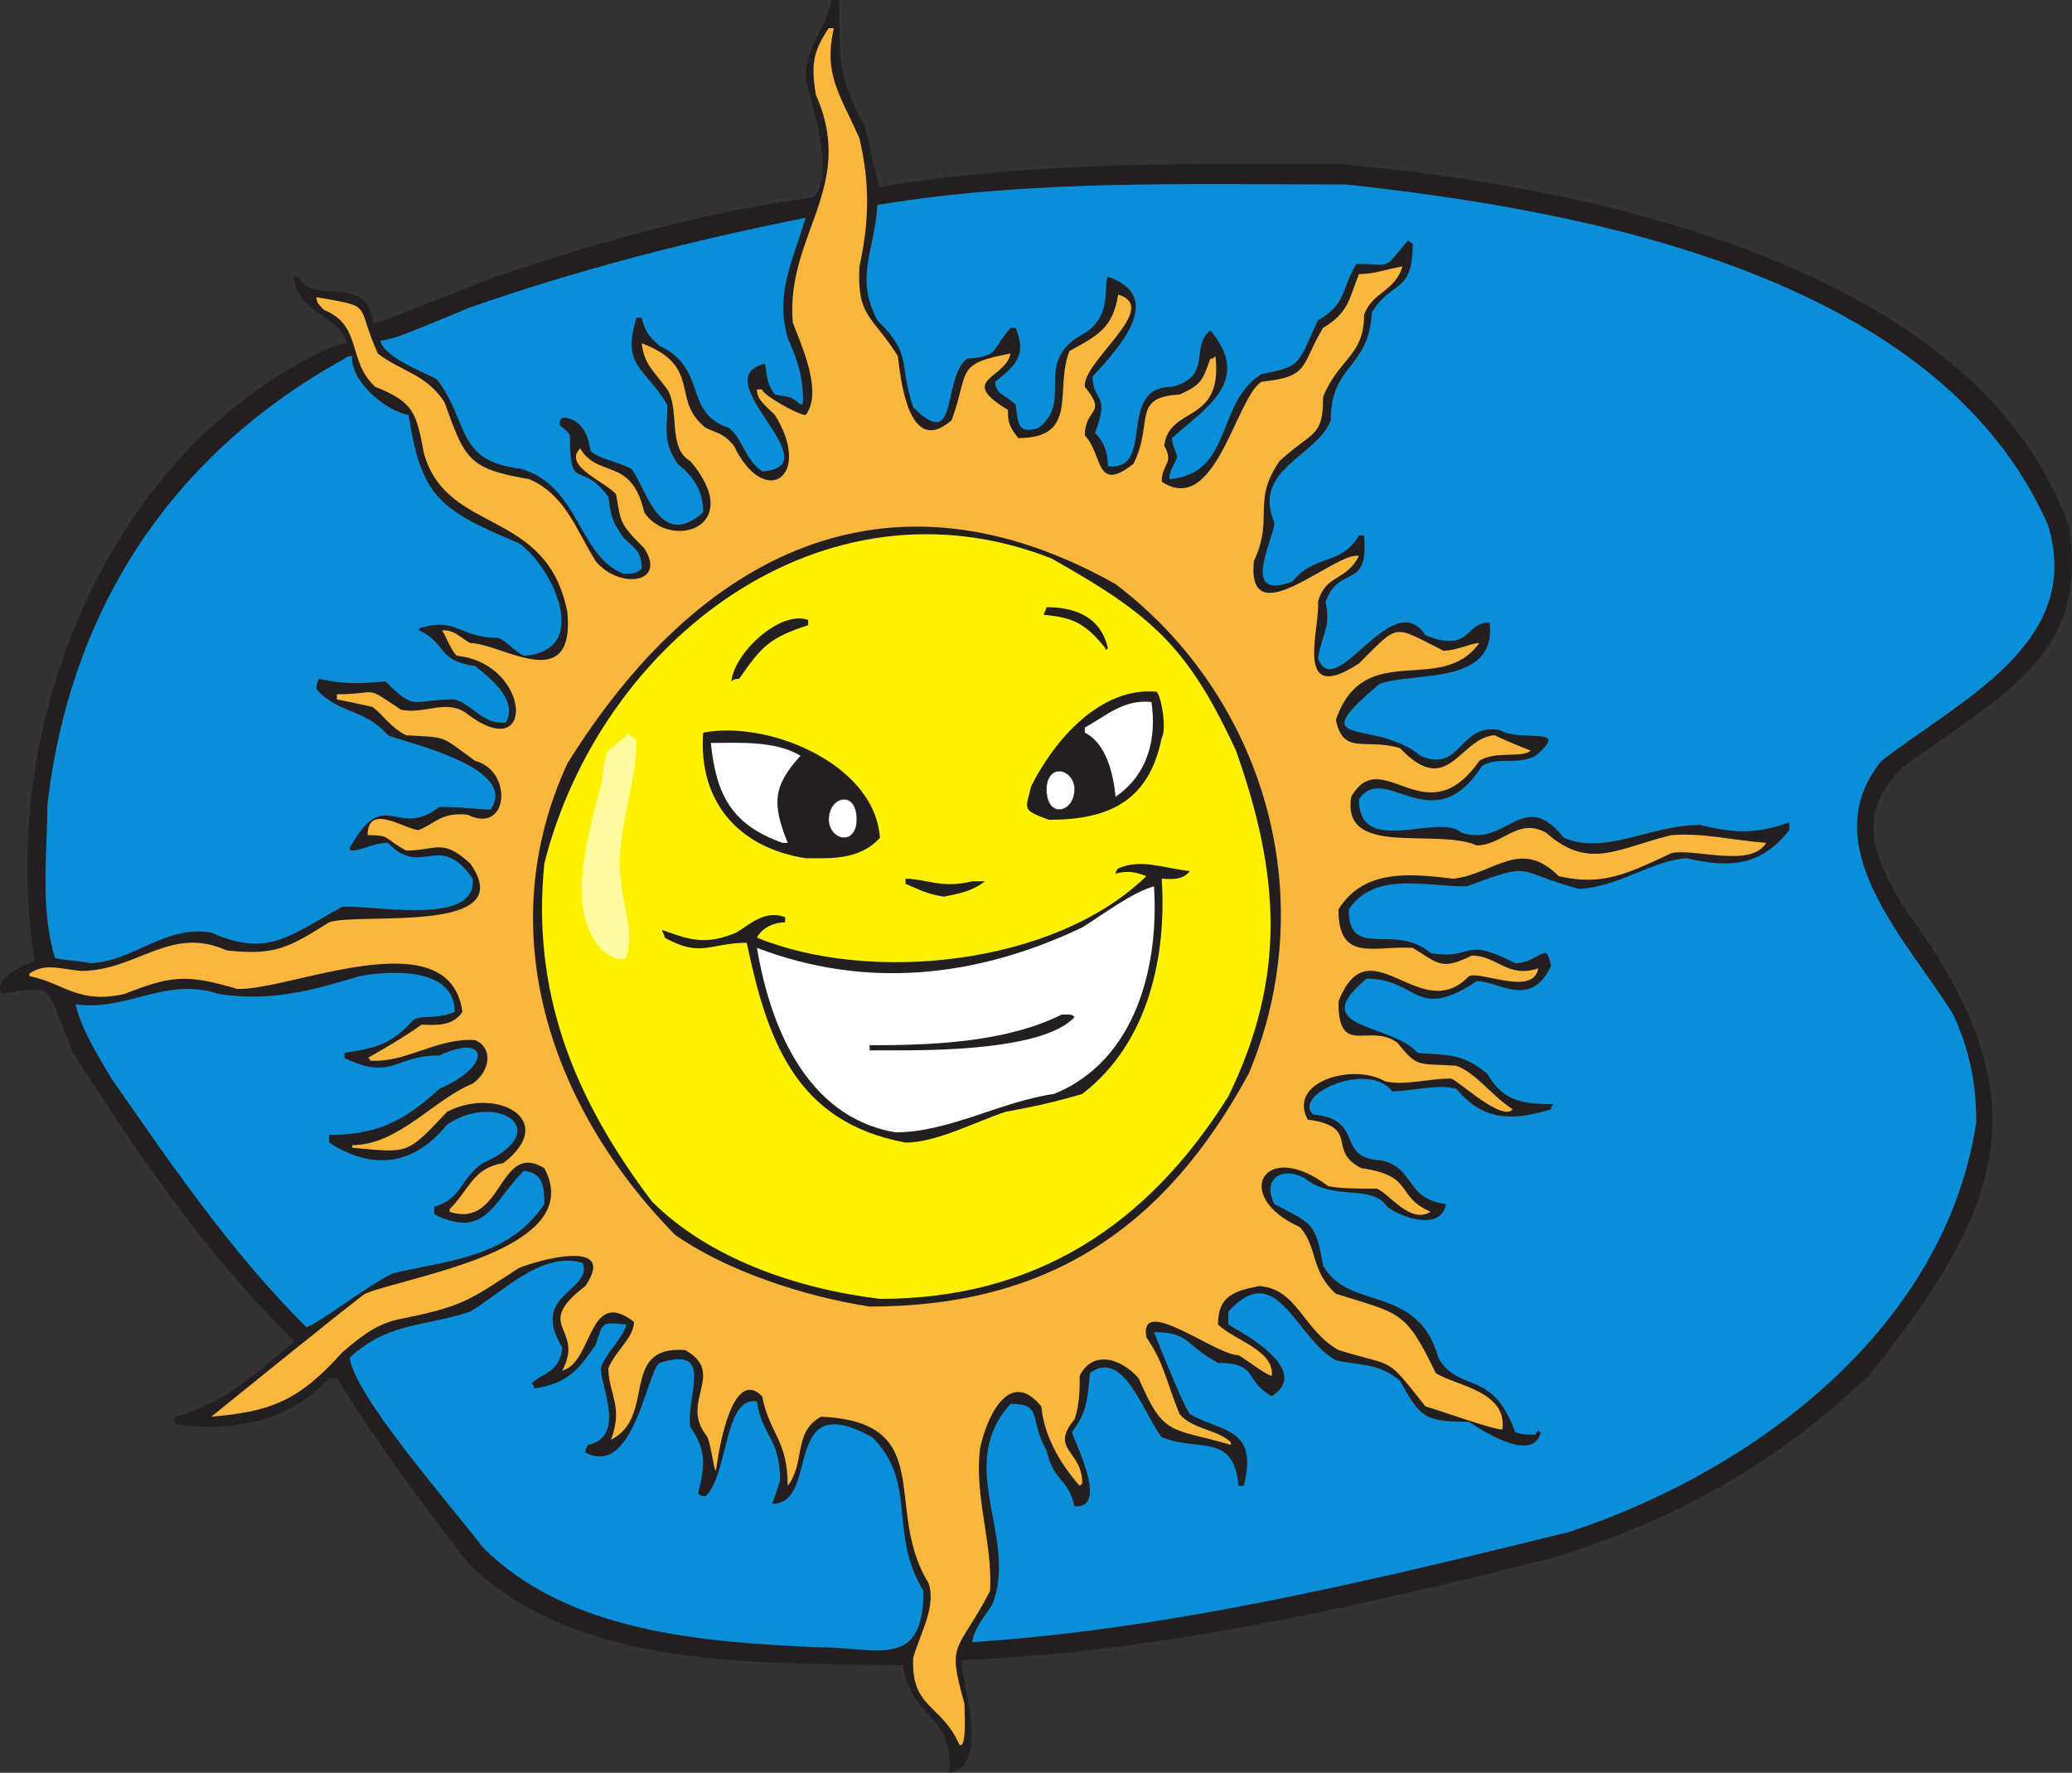 <svg xmlns="http://www.w3.org/2000/svg" width="606.659" height="519"><rect width="100%" height="100%" fill="#333333" stroke="none"/><path fill="#231f20" fill-rule="evenodd" d="M277.883 519c1.5-17.25-11.25-15.75-13.5-31.5-42-.75-94.5 1.5-126.75-29.25-14.25-18-27.75-36.75-39-54.75h-2.25c-12 12.75-27.75 15.75-45 13.5-.75-1.5 0-1.5 0-2.25 15-4.5 21.75-11.25 34.5-21.75v-.75c-25.5-24.75-45.75-54.75-64.5-84-8.25-19.5-4.5-20.25-21-17.25-2.25-4.5 6-8.25 9.75-9.75-11.25-69 21.75-150.75 87.75-180 .75 0 2.25-.75 3.75-.75-2.25-8.25-14.25-8.25-15.75-19.5h1.5c4.5 9 20.25-1.5 21.75 13.5 2.25 0 5.25-1.5 36-13.5 31.5-10.5 60-18.75 93-23.25 6.75-6-.75-28.5-2.25-34.5 0-10.5 6-14.25 7.5-23.25h2.25c.75 15-1.5 21 7.5 36.75 1.5 5.25 3.75 17.25 4.5 18 44.25-7.5 87.75-6.75 134.25-6.75 69 6 186 28.5 213.75 105.75 6.75 39-21 50.25-48 70.5-15 13.5-9 27.75.75 42.75 39 53.25 30 84.75-11.25 135.75-27.75 26.25-56.25 42-92.25 53.25-57 14.25-115.5 27.75-173.25 30-.75 5.25 9 30.75-3.75 33"/><path fill="#fab73d" fill-rule="evenodd" d="M280.883 510.75c-5.25-12-14.25-10.5-13.5-25.5 2.25-7.5 6.75-15 4.5-21.75-13.5-21.75 3-47.25-31.5-48.75-8.25 4.5-4.5 13.5-9.75 20.25 0-13.5-5.25-15-7.5-26.25-9.75-9.75-13.5 21.75-13.5 21.75-.75 0-1.5-9-3-10.5-7.5-9.75 6-18-6-24.75-19.5-1.5-8.25 19.5-21.75 26.25 3.75-9.75-.75-13.5-.75-21 2.25-5.25 7.5-9 7.5-13.5-13.5-10.5-12 12-21 14.25 6.75-12.75-9-12.75 6.75-24.75 9.75-14.25-14.25-7.5-19.5-5.25-15 9.75-16.5 11.25-35.25 15-6.75 1.5-11.25 5.25-16.5 9.75-12.75 14.25-21 17.25-38.25 18.75 0 0 39.75-32.25 45-36 12.75-5.25 65.25-12.75 52.5-36.75-13.5-8.25-12 18-27.75 12.75V354c6-6 6.75-12 15.75-13.5 16.5-12.75-2.25-22.5-16.5-15-12 12.75-11.25 12-27.75 10.5v-.75c13.5 0 24-13.5 35.25-18 5.25-3.75 6-10.5.75-12.75-11.25-.75-20.25 6.75-30.75 6 0 0 0-.75-.75-.75 5.25-3 10.5-6 15.75-9.75 3.75 0 9 .75 12-3.75-3.75-27.75-51-6-66-6.75-15-4.5-19.5-3.75-33 1.5-13.5 3-17.25-3-27.75-5.25V285c4.5-3 8.25-1.5 15-.75 16.5 0 26.25-13.5 42.75-6 14.25 1.5 18-.75 30-8.25 9-3 56.25 3.75 41.25-17.25-8.25-7.5-9.75-3.75-18.75-3.75-6.75-3.75-4.5-4.5-11.25-4.5 0-9.75 11.25-1.5 15-1.5 5.25-2.25 6.75-5.25 14.25-4.5 12 6 13.5-12.75 2.25-15.75-10.5-7.5-7.5-6.75-20.25-7.5-4.5-2.25-6.75-6-9.75-8.25-3-.75-6.75-1.5-10.5-2.25v-1.5c12.75 0 7.5-3 18.75 4.5 6.75 1.5 12.75-3 18.75.75 21 16.5 19.5-14.25-2.25-16.5-1.5-.75-3.75-6.75-4.5-7.5 3.75 0 4.5 1.5 8.25 3.75 9 0 30.75 15.75 28.5-9-6-30.75-35.25-22.5-42-46.5-2.25-12-3-15-14.25-19.5-8.25-7.5-3.75-18-15-22.5-1.5-1.5-2.25-2.25-2.25-3.75 17.25 3 11.25 1.5 18 16.5 6.75 5.25 14.25 6 19.5 14.25 6 16.5 6.75 19.5 24.75 22.5 10.5 4.5 13.5 14.25 19.5 24 6.75 8.25 21 6.75 14.25-3.75-7.5-7.5-6.75-7.5-8.25-15.75-3-3.75-15.75-8.25-10.5-13.5 5.25 9 15 2.25 18.75 18.75 7.5 11.25 30 4.5 13.5-15-6.75-3.75-3-15-6.75-21-4.5-6-6.75-7.5-7.5-13.5 18 6.75 8.25 16.5 18.75 24.75 3 1.5 5.25 1.5 8.25 5.25 9 18.75 23.25 9 12-9-3-3-5.25-4.5-5.25-7.5h1.5c0 1.5 10.5 7.5 12.75 7.5 5.25-6.75-1.5-21-3.75-27-2.25-25.5 18.75-39.75 6.75-66.75-1.5-9-.75-12.75 3.75-19.5h1.5c-3 13.5 1.5 18.75 7.5 32.25 3 12.75 3 24 0 37.5-.75 15 3.75 14.25 11.25 26.25.75 6 3 30 15.75 18.75 5.25-14.25.75-16.5 17.25-19.5-1.5 7.5-15.75 7.5-.75 16.5 0 3 0 4.5 3 8.25 18 0 10.5-14.25 15-25.5 8.25-4.5 12.75-6.75 14.25-16.5 12.75 3.75-10.5 19.5-9.75 27 6.75 8.25 0 6 0 14.25 5.25 5.25 3 17.25 14.25 8.25 6-12-.75-19.5 13.5-20.25 6.75-3 6.75-4.5 9-10.5.75 0 .75 0 1.5-.75 2.25 20.25-13.5 14.25-15 26.25 3 5.25-.75 5.25-.75 10.5 15.75 10.5 21.75-24.75 29.25-29.25 14.25-1.5 11.25-4.5 18-15.75 7.5-4.5 7.5-8.25 10.5-15.75 4.5 0 8.25-1.5 12.75-2.25-2.25 7.5-9 7.5-11.25 14.25 0 12-7.5 12.75-12 24 0 12-3 9.75-12.75 18.75-8.25 12-1.5 16.5-7.5 29.25-2.25 22.5 24-3 30.75-1.5-3.75 7.5-9.75 5.25-12 13.5.75 7.5-7.5 30.75 12 18 12-12 9.75-11.25 24.75-3.75 3.75 0 8.25-2.25 10.5-2.25-11.25 15.75-33.75-1.5-42 22.5 2.25 10.5 8.25 5.25 18.75 8.25 14.25 15 17.25-3 27.75-3.75 3 1.5 6.75 3 10.5 4.5-2.25 2.25-10.5 0-15 3-15.75 22.5-28.5-5.25-37.5 10.5-3 18 24.75 9 36.75 14.25 7.5 0 12-8.25 20.25-3.75 12.75 11.25 21 4.5 36.75.75 9-.75 18 1.5 27.75 2.25-4.5 7.5-21 1.5-27.75 3-12.75 6-20.25 9.75-33 6.75-11.25-11.25-18.75-.75-30.75.75-12.75-1.5-26.25-3-33.75 9 0 15.75 10.5 10.5 21.75 11.25 7.5 4.5 8.25 6.75 17.25 2.25 7.5 0 10.5 6.75 19.5 3.75-1.5 8.25-16.5.75-20.25 2.25-14.25 15-29.25-15.75-38.25 7.5 0 16.5 9 6 17.25 12 6 7.5 6 6 17.25 6.75 6 2.25 9.75 8.25 16.5 12.75-3 3.75-15.75-8.25-18-9-6.75 0-14.25 2.25-19.5.75-9-5.25-28.5 0-22.5 11.25 15.75 2.25 5.25 9 15.75 14.25 15.75 2.25 9.75 8.25 20.25 12.75-6 3.75-12-5.25-15.75-6.75-5.25 0-10.5 0-14.25-.75-18.75-14.25-28.5 3-8.25 12 5.25 6 3 12.75 10.5 19.5 18.75 6 20.25 4.5 29.25 23.25 6 3.75 21 5.25 19.5 16.5-3 0-19.5-6-22.5-6.75-12-15-8.25-11.25-25.5-16.5-10.5-6-12-18-23.25-18.75-7.5 1.5-12 3-12 11.25 4.5 4.5 16.5 7.5 15.75 15-1.5 0-8.25-5.25-9.75-6-6.75 0-29.25-18-27-5.25 5.25 7.5 6 13.5 9.75 22.5 3.75 4.5 11.25 4.5 15 8.25v.75c-18-5.25-19.5-2.25-27-19.5-5.25-6-13.5-8.25-17.25-.75 0 3.75 0 8.25-1.5 12.75-7.5 9 2.25 9 2.25 18.75l-.75.75c-6-6.75-10.5-15-11.25-23.25-9.75-12-16.5 4.5-18 12.75-1.5 14.25 3.75 27 3 41.25-9.75 18.75-12.75 14.25-7.5 33 0 2.25.75 13.5-1.5 12"/><path fill="#0b8ed8" fill-rule="evenodd" d="M239.633 482.25c-34.5-1.5-73.5-4.5-98.25-29.25-9.75-12.75-37.5-44.25-39-55.5 11.25-10.5 21.75-9 35.25-13.5 9-5.25 21-18 33-14.25 3 8.25-15.75 9-6 24.75-.75 7.5-6 7.5-9 10.5.75.75.75.75.75 1.5 9.75-1.5 12.75-5.25 18-12.75 2.25-6.75 1.5-6.75 9-6-.75 3.75-6 8.25-7.5 12.75 0 5.25 7.5 20.25-3.75 22.5-.75 1.5-.75 1.5-.75 2.25 14.25 7.5 18-24 21.75-26.25 16.5-5.25 7.5 9.75 9 18.75 4.5 6.75 4.5 10.5 2.25 19.5.75.75 1.5.75 2.25.75 6.75-6.75 5.25-29.25 15-27.75 1.5 10.5 6.75 10.5 6.75 23.25l-2.25 6.75c14.25 0 2.25-34.5 29.25-19.5 13.5 13.5 4.5 27.75 15 45 0 23.25-13.5 16.5-30.75 16.5m45-1.5c.75-4.5 3.75-7.5 6-11.25 7.5-19.5-11.25-40.5 5.25-58.5 9.75 0 5.25 4.5 10.5 13.5 2.25 9.75 6 7.5 8.25 16.5 10.5.75-.75-20.25-.75-21.75 4.5-6 4.5-9.75 5.25-17.25 9.75-7.5 15.75 12 21 18.75 11.25 4.5 21-1.5 22.5 14.25h1.5c4.5-17.25-6.75-15.75-15.75-21-2.25-3-10.5-24-10.5-24 10.5 0 9 3.75 18.75 9 12 0 7.5 5.25 15.75 9.75 12.75-8.25-12-20.25-12.75-21V384c14.25-15.75 19.5 7.5 31.5 14.25 6.75 1.5 12.75.75 18.75 6 6 10.5 6.75 12 20.25 12 2.25 1.5 18.75 12.75 21 3-.75 0-.75-.75-.75-.75 0 .75-.75.75-.75 1.5-3.75 0-3.75 0-6-.75-6.75-18.75-16.5-11.25-22.5-21.75-6-21.75-26.25-13.5-33.75-27-2.25-12.75-3-12-14.25-18-3.75-7.5 2.25-11.25 9-7.5 8.25 6.75 19.5 1.5 24 8.25 3.75 3 15.75 7.5 17.25-.75-12-1.5-9-10.5-18.75-12.75-14.25-.75-4.5-12-20.25-13.5-6-6 16.5-15.75 23.25-6.75 5.25 0 13.5-2.25 18.75-.75 7.5 9 15.75 9.75 27.75 6 0-.75 0-.75.75-1.5-10.5 0-15-1.5-19.5-9-7.5-6-11.25-5.25-20.25-6-8.25-9-33-6.75-15-21.75 15 0 14.25 12.75 32.25.75 6.75 0 15.75 8.25 21.75-4.5-.75-3-.75-3-1.5-3.75-2.25 0-4.5 3-9 3-15.75-8.25-12-.75-24.75-3-10.5-9-24 2.25-24-12.75 7.5-11.25 22.5-6.75 34.5-6.75 20.25-7.5 13.5-4.5 33 .75 12-.75 21-8.25 31.5-9 12.75 3 21.75 2.25 30-8.25v-2.25c-10.5 3.75-16.5 3-26.25.75-14.25 0-27.75 9-39.75 3.75-12-15-16.5 3-30-1.5-6.75-6-30 7.5-30-9.75 7.5-11.25 21.75 12.75 36-9.75 5.25-3 9.75 0 15.75-3 10.5-9-3.75-3.75-10.5-7.5-12-2.25-11.25 12.75-23.25 7.5-13.5-11.25-35.25-1.5-12-21 9.75-3.75 34.5.75 32.25-18-7.5 0-5.25 9-18.75 3.75-9.75-15-26.25 20.25-31.5 6.75 1.5-8.25 3.75-9 2.25-16.5 3.75-11.25 12.75-3 11.25-19.5h-1.5c-5.25 9-12.75 5.25-19.5 13.5-15.75 6-5.25-12.75-5.25-17.25-6.75-15.75 12.75-19.5 16.5-30 0-16.5 11.25-15 12-31.5 6-9.75 12-5.25 12-20.25-.75 0-.75-.75-1.5-.75-7.5 9-4.5 6.75-15 6.75-4.5 7.5-3 12-11.25 16.5-6 12.75-4.5 13.5-16.5 15.75-13.5 8.25-8.25 29.25-27 30.75 0-3 2.25-5.25 2.25-6.75-.75-2.25-1.5-3.75-1.5-5.25 9-8.25 24-16.5 11.25-31.5-6 4.5.75 13.5-11.25 16.5-16.5 0-4.5 24.75-18.75 23.25 0-4.5-1.5-7.5-3.75-9.75 4.5-12-.75-9-.75-16.5 7.5-8.25 21.75-23.25 4.5-29.25-1.5 2.25 1.5 11.25-6.75 16.5-15.75 8.25-3 19.5-13.5 27.75-6.75 2.25-6-2.25-6.75-6.75-3-3-6-3-6-6.75 6.75-5.25 9-8.25 6-15.75h-1.5c-6 6.75-3 8.25-12.75 9-7.5 6-2.25 27.75-15.75 14.25-4.5-13.5 0-15-10.5-25.5-6.75-12.75-.75-20.25 0-33.75 45-7.5 91.5-6 137.25-6 69 7.5 173.25 26.25 205.5 99.75 10.5 34.5-25.5 51-48.75 69-20.25 24.75 7.5 52.5 21 74.25 4.5 9.75 6.75 19.5 6.75 31.5-9 60-64.5 102-119.25 120-57.75 14.25-117 28.5-174.75 32.25m-195-92.25c-22.5-22.5-39.75-48-57-72.75-4.5-7.5-9-15-10.5-21.75 15 2.25 26.25-8.25 42-3 15 2.25 26.25-.75 41.25-5.25 8.25-1.5 27.75-3 27.75 10.5-5.25 2.25-9 .75-12 2.25-6.75 7.5-11.25 8.25-20.25 9.75v1.5c14.25 6.75 14.25-.75 27.75-.75 14.25-6.75 15.75 3 0 9.75-10.5 9.75-18.75 13.5-32.25 13.5v2.25c12.75 8.25 24.75 6.75 34.5-5.25 14.25-9.75 32.25 1.5 10.5 11.25-6.75 4.5-6 10.5-14.25 12.75v2.25c15 7.5 17.25-3.75 26.25-12.75 5.25.75 6 3.75 6 9.75-10.5 15.75-28.5 16.5-44.25 20.25-6.75 3-23.25 15.75-25.5 15.75"/><path fill="#231f20" fill-rule="evenodd" d="M254.633 382.5c-19.5-3-42-10.5-57-21-36.75-37.5-54-89.25-31.5-138 38.25-61.5 93.75-90 160.5-52.5 43.5 33 60.75 91.5 39 143.25-24.75 45.75-59.25 68.25-111 68.25"/><path fill="#fff200" fill-rule="evenodd" d="M257.633 380.25c-24.75-3-50.25-12-66.75-28.5-23.25-30.75-35.25-61.5-31.5-99 16.5-65.25 81.75-115.5 148.5-89.25 29.25 16.5 39.75 25.5 54 56.25 12.75 36 15 66-2.25 101.25-24 38.25-57 59.25-102 59.25"/><path fill="#231f20" fill-rule="evenodd" d="M265.133 334.5c-32.25-6-40.5-30-46.5-58.5-10.5 0-13.5 4.5-24-1.5 0-.75-.75-1.5-.75-2.25 8.25 3 12.75 4.5 21.75.75 3.75-2.25 8.25-6.75 14.25-4.5v1.5c-3 0-6.75 1.5-8.25 4.5 33 13.5 87 8.25 114-18-3.75-1.5-6-1.5-9-.75 0-.75.75-1.5.75-1.5 6.75-3 13.5 0 21 .75-2.25 3-6 2.25-8.25 2.25 1.5 22.5-3.75 48-23.25 63-7.5 2.25-14.25 3.75-22.5 5.25-9 3-20.25 9-29.25 9"/><path fill="#fff" fill-rule="evenodd" d="M262.133 331.5c-26.25-4.5-36.75-31.5-40.5-54 31.5 12 63.75 9 95.25-6 6-3.75 15-10.5 21-12 1.5 23.25-5.25 51-29.25 60.75-15.75 2.25-30.75 11.25-46.5 11.25"/><path fill="#231f20" fill-rule="evenodd" d="M261.383 307.5h-6.75V306c18 0 39.75-.75 56.25-9 3 0 3 0 3.75.75-9 9.75-41.25 9.75-53.25 9.75"/><path fill="#0b8ed8" fill-rule="evenodd" d="M26.633 282c-3.75-.75-6.75-.75-10.5-1.5-4.5-14.25-2.25-31.5-2.25-45 6.75-57.75 36.75-102.75 87-130.5.75-.75 1.5-.75 2.25-.75-.75 6.75 9 15.75 16.5 17.25 3.75 24 9 27.75 32.25 37.5 9.75 6.75 21.75 31.5 1.5 33-3-1.5-5.25-4.5-7.5-5.25-11.25 0-12-6-22.5-3-.75 0-.75.75-.75.75 8.25 3.75 5.25 9 16.5 10.5 3.75 3 12.75 9.75 9 16.5-6.75.75-9.75-5.25-15-6.75-12.75 0-11.25 3.75-20.25-5.25-9 .75-12 .75-19.5-.75-.75 1.5-.75 2.25-.75 3 6.75 7.5 13.5 5.25 21 13.5 2.25 1.5 39 9 30 21.75-4.5 0-6.75-.75-15-.75-12.75 9.75-15.75-6.75-26.25 12 0 0 0 .75.75.75 3 0 6-2.25 10.5-2.25 9.75 10.5 15-3.75 24.75 10.5 1.5 14.25-30 7.5-38.25 8.25-15 8.25-21.75 15-38.25 7.5-13.5-2.25-22.5 8.25-35.25 9"/><path fill="#231f20" fill-rule="evenodd" d="M276.383 262.5c-5.25-.75-7.5-2.25-11.25-3.75v-1.5c6 0 10.5 3 19.5.75h3.75c-3.75 3-8.25 3.75-12 4.5m-40.5-11.25c-19.5-3-31.5-16.5-30-36.75 18.75-3.75 50.25 9 51.75 30.75-6 6.75-15 6-21.75 6"/><path fill="#231f20" fill-rule="evenodd" d="M238.883 249c-10.5-3.75-10.5-21-3-25.5 6 0 20.25 13.5 20.25 21-6 2.25-11.25 4.5-17.25 4.5"/><path fill="#fff" fill-rule="evenodd" d="M229.133 246.75c-15-5.25-19.5-14.25-21-29.25 8.25 0 18.75-.75 26.25 3.75-8.25 9-8.25 14.25-3.75 25.5h-1.5"/><path fill="#231f20" fill-rule="evenodd" d="M307.133 240c-8.25-3-6.75-3-5.25-9.75 6.75-13.5 20.25-29.25 36.75-27.75 1.5 1.5 3 11.25 1.5 13.5-3.75 18.75-15.75 24-33 24"/><path fill="#231f20" fill-rule="evenodd" d="m309.383 237.75-6.75-2.25c15.75-40.5 24-2.25 19.5 0-4.5.75-8.25 1.5-12.75 2.25"/><path fill="#fff" fill-rule="evenodd" d="M326.633 233.25c-.75-7.5-3-15.75-9-18.75V213c6.75-3.75 11.25-8.25 19.5-7.5 1.5 10.5-.75 21-10.5 27.75"/><path fill="#231f20" fill-rule="evenodd" d="M214.133 199.5c.75-8.25 14.25-21 22.5-18v1.5c-11.25 3.75-13.5 6-20.25 15.75-.75 0-1.5 0-2.25.75m109.5-9.75c-6-7.5-9.75-9-18-9.75 0-.75.75-1.5.75-2.25 7.5 0 15.75 2.25 18 12-.75.75-.75.75-.75 0"/><path fill="#0b8ed8" fill-rule="evenodd" d="M182.633 168c-13.5-5.25-12.75-25.5-30-30.75-19.5-2.25-15-13.5-24.75-26.25-4.5-2.25-15.75-6.75-16.5-11.25 4.5-.75 4.5-.75 26.25-9.75 32.25-11.25 64.5-19.5 98.25-26.25-3.75 12.75-9 21.75-5.25 35.25 3 6.75 4.5 11.25 4.5 18.75 0 .75-.75.75-.75.75-3-3-4.5-2.25-7.5-3-3-3.75-2.25-7.5-3-9-18 4.5 20.25 30-.75 31.5-5.25-3.75-5.25-9-9.75-12.75-13.5-4.5-6-17.25-20.25-24-3.75-3-4.5-5.25-5.25-8.25h-1.5c-4.5 14.25 2.25 14.25 9 25.5 0 6.75-1.5 10.5 3 17.25 4.5 3.75 7.5 7.5 7.5 14.25-12.75 11.25-16.5-6.75-21-12.75-4.5-2.25-9.75-3-12-5.25-.75-6-3.75-9.75-8.25-9.75-.75.75-.75.75-.75 2.25.75.75 2.25 1.5 3 3 0 17.25 3 6.75 11.25 18 .75 5.25.75 6.75 4.5 12 3 3 5.25 3.75 5.25 9-1.5 1.5-3 1.5-5.25 1.5"/><path fill="#fff" fill-rule="evenodd" d="M247.133 234c2.25 0 3.75 2.25 3.75 6 0 3-1.5 5.25-3.75 5.25s-4.5-2.25-4.5-5.25c0-3.75 2.25-6 4.5-6"/><path fill="none" stroke="#231f20" stroke-linecap="round" stroke-linejoin="round" stroke-miterlimit="10" stroke-width=".12" d="M247.133 234c2.25 0 3.75 2.25 3.75 6 0 3-1.5 5.25-3.75 5.25s-4.5-2.25-4.5-5.25c0-3.75 2.25-6 4.5-6zm0 0"/><path fill="#fff" fill-rule="evenodd" d="M310.133 225.75c2.25 0 4.5 2.25 4.5 5.25 0 3.75-2.25 6-4.5 6s-3.75-2.25-3.75-6c0-3 1.5-5.25 3.75-5.25"/><path fill="none" stroke="#231f20" stroke-linecap="round" stroke-linejoin="round" stroke-miterlimit="10" stroke-width=".12" d="M310.133 225.75c2.25 0 4.5 2.25 4.5 5.25 0 3.75-2.25 6-4.5 6s-3.75-2.25-3.75-6c0-3 1.5-5.25 3.75-5.25zm0 0"/><path fill="#fffb9e" fill-rule="evenodd" d="M182.633 216c-.75.75-3.75 3-4.5 3.75-1.5 2.25-1.5 8.25-2.25 10.5-3 11.25-9 31.5-3 42.75 1.5 3.75 6 9 10.5 7.5 2.25-8.25-.75-14.25-1.5-21.75-2.25-13.5 4.5-28.5 4.5-42-.75-.75-2.25-1.5-3-2.25v.75c-.75 0 0 .75-.75.75"/></svg>
